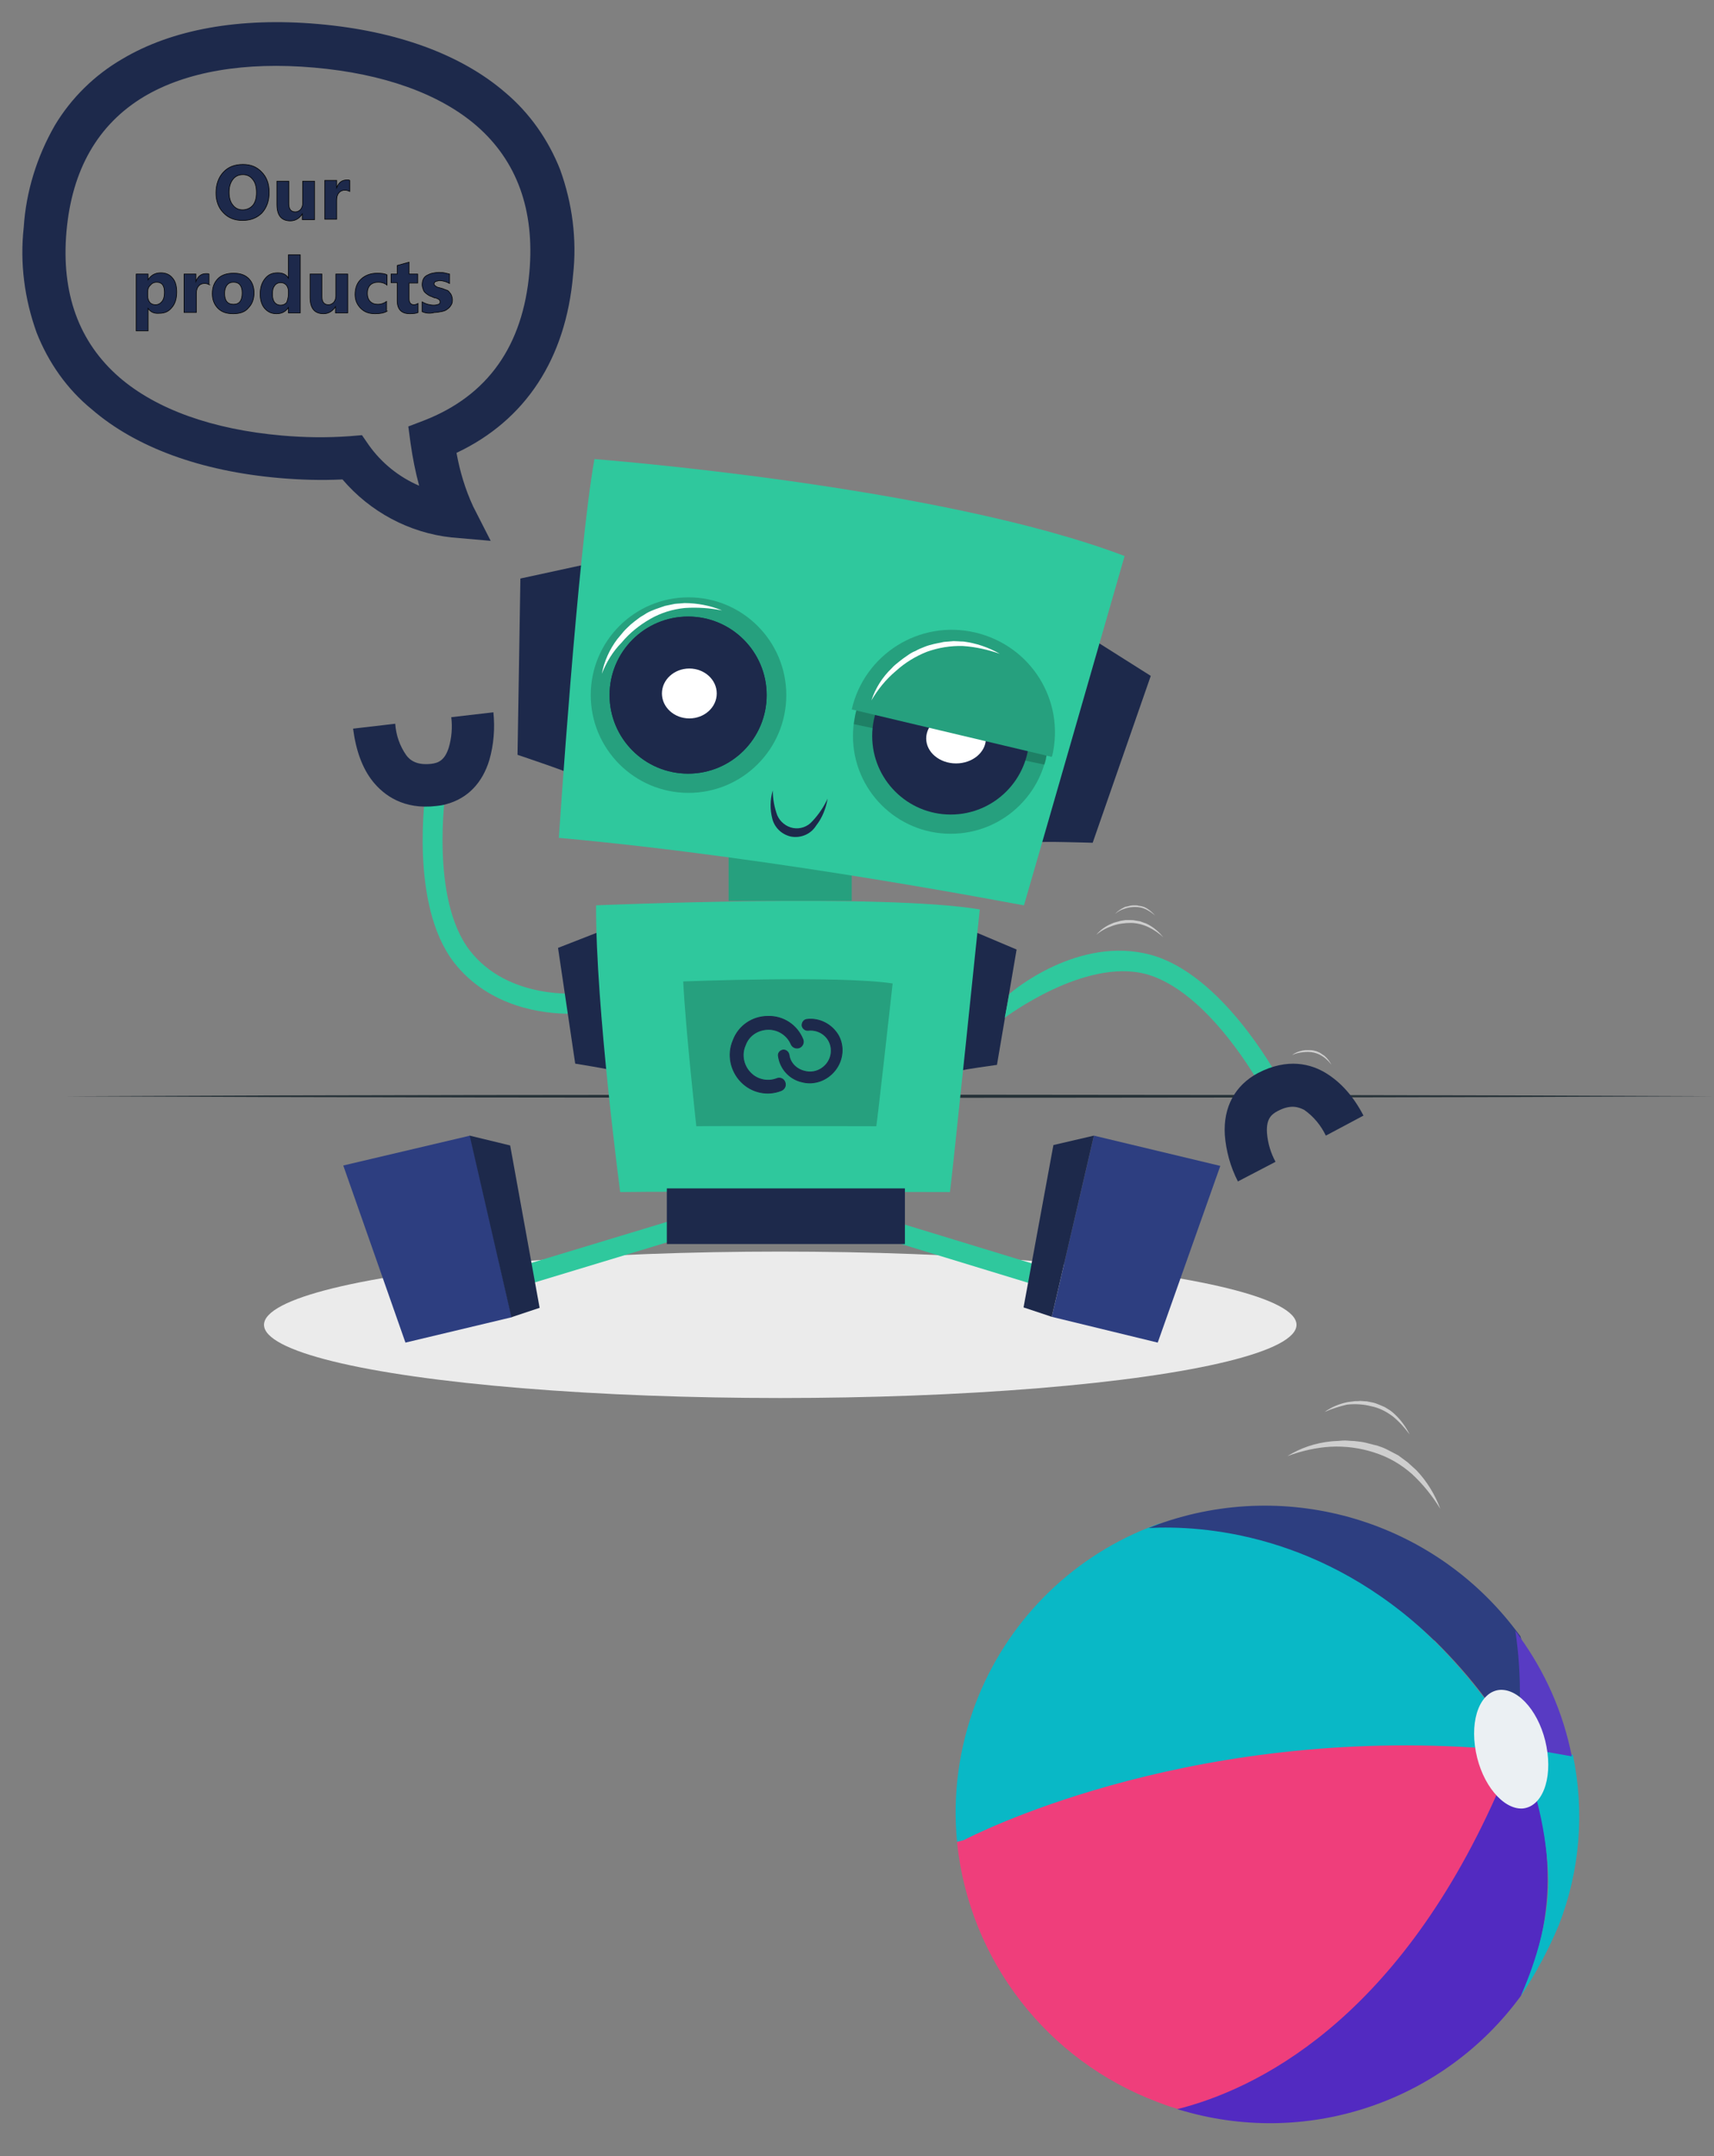 <?xml version="1.0" encoding="utf-8"?>
<!-- Generator: Adobe Illustrator 27.2.0, SVG Export Plug-In . SVG Version: 6.00 Build 0)  -->
<svg version="1.1" id="Layer_1" xmlns="http://www.w3.org/2000/svg" xmlns:xlink="http://www.w3.org/1999/xlink" x="0px" y="0px"
	 viewBox="0 0 419 527.1" style="enable-background:new 0 0 419 527.1;" xml:space="preserve">
<rect x="0" y="0" width="419" height="527.1" fill="#808080" stroke="none"/>
<style type="text/css">
	.st0{fill:#1D294B;}
	.st1{fill:#263238;}
	.st2{fill:#EBEBEB;}
	.st3{fill:#26A07E;}
	.st4{fill:#37474F;}
	.st5{fill:#2FC89D;}
	.st6{opacity:0.1;enable-background:new    ;}
	.st7{opacity:0.2;enable-background:new    ;}
	.st8{fill:#FFFFFF;}
	.st9{fill:#2D3E80;}
	.st10{fill:#CECECE;}
	.st11{fill:#1D294B;stroke:#1D294B;stroke-width:0.2;stroke-miterlimit:4.001;}
	.st12{fill:#1D294B;stroke:#1D294B;stroke-width:0.2;}
	.st13{enable-background:new    ;}
	.st14{fill:#1D294B;stroke:#000000;stroke-width:0.15;stroke-miterlimit:10;}
	.st15{fill:#09B8C6;}
	.st16{fill:#EF3E7B;}
	.st17{fill:#522AC1;}
	.st18{fill:#583BC3;}
	.st19{fill:#EBF0F3;}
</style>
<g id="Group_3401" transform="translate(0)">
	<g id="Group_3396" transform="translate(0 0)">
		<g id="Group_3322" transform="translate(0)">
			<g id="Group_3305" transform="translate(0 0)">
				<g id="Group_272" transform="translate(10.662 0) rotate(5)">
					<path id="Path_15293" class="st0" d="M5.4,30.3c3.4-7,8.6-13.1,15-17.6C31.9,4.4,48.1,0,67.4,0s35.5,4.4,47,12.7
						c6.4,4.5,11.5,10.6,15,17.6c3.7,8,5.6,16.6,5.4,25.4c0,20.6-8.5,36.4-24.6,45.8c1.2,4.4,2.9,8.7,5.2,12.7l5,8l-9.5,0h-0.1
						c-10.4-0.2-20.4-4.5-27.8-11.8c-5.1,0.7-10.3,1-15.5,1c-19.2,0-35.5-4.4-47-12.7C14,94.3,8.9,88.2,5.4,81.2
						c-3.7-8-5.6-16.6-5.4-25.4C-0.2,47,1.7,38.3,5.4,30.3z M26.5,90.3c9.7,7,23.8,10.7,40.8,10.7c5.5,0,11.1-0.4,16.6-1.3l2.9-0.5
						l1.9,2.3c3.5,4.1,8,7.1,13.1,8.8c-1.2-3.3-2.2-6.7-3-10.2l-0.9-4l3.7-1.8c15-7.4,22.5-20.3,22.5-38.4c0-15.2-5.4-26.8-16-34.5
						c-9.7-7-23.8-10.7-40.8-10.7c-17,0-31.1,3.7-40.8,10.7c-10.6,7.7-16,19.3-16,34.5S15.9,82.6,26.5,90.3z"/>
				</g>
				<g id="Group_586" transform="translate(15.789 112.241)">
					<g id="Oops_404_Error_with_a_broken_robot-cuate" transform="translate(0 0)">
						<g id="freepik--Floor--inject-10" transform="translate(0 155.371)">
							<path id="Path_15079" class="st1" d="M0,0.4l50.4-0.2l50.4-0.1L201.6,0l100.8,0.1l50.4,0.1l50.4,0.2l-50.4,0.2l-50.4,0.1
								L201.6,0.8L100.8,0.7L50.4,0.6L0,0.4z"/>
						</g>
						<g id="freepik--Shadow--inject-10" transform="translate(48.75 193.748)">
							<ellipse id="Ellipse_587" class="st2" cx="126.2" cy="17.9" rx="126.2" ry="17.9"/>
						</g>
						<g id="freepik--Robot--inject-10" transform="translate(68.125 0)">
							<rect id="Rectangle_3303" x="94.2" y="95.9" class="st3" width="30.1" height="12.1"/>
							<path id="Path_31622" class="st4" d="M94.2,102.8"/>
							<rect id="Rectangle_3307" x="94.2" y="109.9" class="st4" width="30.1" height="2.5"/>
							<rect id="Rectangle_3308" x="80.1" y="174" class="st4" width="57.2" height="2.5"/>
							<path id="Path_15088" class="st0" d="M55.1,76.8c0-0.3-12.5-4.5-12.5-4.5l0.7-43.1l16.6-3.6L55.1,76.8z"/>
							<path id="Path_15090" class="st0" d="M169.9,93.7c0.1-0.3,13.3,0.1,13.3,0.1L197.4,53L183,43.9L169.9,93.7z"/>
							<path id="Path_15092" class="st5" d="M52.7,92.6c0,0,4.6-69.7,8.7-92.6c0,0,84.2,6.4,129.6,23.7c0,0-23.4,81.4-24.6,85.4
								C166.4,109.2,107.1,97.5,52.7,92.6z"/>
							<path id="Path_15099" class="st6" d="M136.1,66.4c0,0.9-0.7,1.6-1.6,1.6c-0.9,0-1.6-0.7-1.6-1.6c0-0.5,0.2-0.9,0.6-1.2
								c0.3-0.3,0.8-0.4,1.2-0.4C135.5,64.8,136.1,65.5,136.1,66.4z M136.1,66.4c0-0.4-0.2-0.8-0.5-1c-0.3-0.2-0.7-0.3-1-0.3
								c-0.7,0.1-1.2,0.8-1.2,1.5s0.8,1.2,1.5,1.2c0.3,0,0.5-0.1,0.7-0.3C135.9,67.1,136.1,66.8,136.1,66.4z"/>
							<path id="Path_15100" class="st6" d="M146.5,68.9c0,0.9-0.7,1.6-1.6,1.6c-0.4,0-0.8-0.1-1.1-0.4c-0.4-0.3-0.6-0.8-0.6-1.2
								c0-0.5,0.2-0.9,0.6-1.2c0.3-0.3,0.8-0.4,1.2-0.4C145.8,67.3,146.5,68.1,146.5,68.9z M146.5,68.9c0-0.4-0.2-0.8-0.5-1
								c-0.3-0.2-0.7-0.3-1-0.3c-0.7,0.1-1.3,0.7-1.2,1.5c0.1,0.6,0.6,1.1,1.2,1.2c0.4,0,0.7-0.1,1-0.3
								C146.3,69.7,146.5,69.3,146.5,68.9z"/>
							<path id="Path_15101" class="st6" d="M156.8,71.4c0,0.9-0.7,1.6-1.6,1.6c-0.4,0-0.8-0.1-1.1-0.4c-0.7-0.6-0.8-1.6-0.2-2.3
								c0.6-0.7,1.6-0.8,2.3-0.2C156.6,70.5,156.8,70.9,156.8,71.4z M156.8,71.4c0-0.4-0.2-0.8-0.5-1c-0.6-0.5-1.4-0.4-1.9,0.2
								c-0.5,0.6-0.4,1.4,0.2,1.9c0.2,0.2,0.4,0.3,0.7,0.3c0.4,0,0.7-0.1,1-0.3C156.6,72.2,156.8,71.8,156.8,71.4z"/>
							<path id="Path_15102" class="st6" d="M167.1,74.1c-0.1,0.9-0.9,1.6-1.8,1.5c-0.4,0-0.8-0.2-1-0.5c-0.6-0.7-0.6-1.7,0-2.3
								c0,0,0.1-0.1,0.2-0.1c0.4-0.3,0.8-0.4,1.3-0.3C166.6,72.5,167.2,73.2,167.1,74.1z M167.1,74.1c0-0.4-0.1-0.8-0.4-1
								c-0.5-0.5-1.4-0.5-1.9,0s-0.5,1.4,0,1.9c0.5,0.5,1.2,0.5,1.7,0.1C166.9,74.8,167.1,74.4,167.1,74.1z"/>
							<ellipse id="Ellipse_588" class="st7" cx="84.4" cy="57.7" rx="23.9" ry="23.9"/>
							<ellipse id="Ellipse_589" class="st0" cx="84.3" cy="57.7" rx="19.2" ry="19.2"/>
							<ellipse id="Ellipse_590" class="st3" cx="148.5" cy="67.7" rx="23.9" ry="23.9"/>
							<path id="Path_15104" class="st7" d="M171.8,73.3c-0.1,0.5-0.2,0.9-0.4,1.4l-46.6-9.9c0.1-0.8,0.3-1.7,0.4-2.5
								c3-12.9,15.8-20.9,28.7-17.9s20.9,15.8,17.9,28.7C171.8,73.1,171.8,73.2,171.8,73.3L171.8,73.3z"/>
							<ellipse id="Ellipse_592" class="st0" cx="148.5" cy="67.7" rx="19.2" ry="19.2"/>
							<path id="Path_15107" class="st0" d="M105,81c-0.7,2.3-0.7,4.7-0.1,7c0.3,1.1,0.9,2.1,1.8,2.9c0.8,0.7,1.8,1.2,2.8,1.4
								c2.4,0.4,4.8-0.6,6.1-2.7c1.5-1.9,2.4-4.2,2.8-6.6c-0.9,2-2.2,3.9-3.7,5.5c-1.2,1.4-3,2-4.7,1.7c-1.7-0.3-3.2-1.5-3.9-3.1
								C105.4,85.2,105,83.1,105,81z"/>
							<path id="Path_15109" class="st8" d="M63.2,52.5c0.6-3.1,1.9-6,3.8-8.5c0.5-0.6,1-1.2,1.5-1.8s1.1-1.1,1.7-1.7
								c0.6-0.5,1.2-1,1.9-1.5c0.6-0.5,1.3-0.8,2-1.3c0.7-0.4,1.4-0.7,2.2-1l2.3-0.8l2.4-0.5c0.8-0.1,1.6-0.1,2.4-0.2
								c3.1,0,6.3,0.6,9.2,1.8c-3-0.6-6.1-0.8-9.1-0.6c-3,0.3-5.9,1.2-8.5,2.7c-2.6,1.5-5,3.4-6.9,5.7C65.9,47,64.3,49.7,63.2,52.5
								L63.2,52.5z"/>
							<path id="Path_15111" class="st5" d="M55.3,135.6c-6.1,0-19.5-1.4-28.2-12.5c-11-14.2-7-41.4-6.9-42.6l4.8,0.7
								c0,0.3-3.8,26.3,5.9,38.9c9.5,12.3,26.8,10.5,27,10.5l0.6,4.8C58.3,135.4,57.2,135.6,55.3,135.6z"/>
							<path id="Path_15113" class="st0" d="M25.4,84.3c-0.9,0.3-1.7,0.4-2.6,0.5c-8.1,1-12.9-2.7-15.5-5.9s-4.2-7.6-4.9-13
								l10.3-1.2c0.2,2.8,1.1,5.4,2.7,7.7c0.9,1.2,2.5,2.5,6.1,2.1c1.7-0.2,3.3-0.8,4.3-4c0.7-2.4,0.9-4.9,0.6-7.4l10.3-1.2
								c0.4,3.9,0.1,7.9-1,11.7C34,79.2,30.4,82.9,25.4,84.3z"/>
							<path id="Path_15114" class="st0" d="M65.4,149.4c0-0.2-8.7-1.6-8.7-1.6l-4.2-28.3l10.5-4.1L65.4,149.4z"/>
							<path id="Path_15116" class="st0" d="M151.1,149.5c0-0.2,8.7-1.4,8.7-1.4l4.8-28.2l-10.4-4.4L151.1,149.5z"/>
							<path id="Path_15118" class="st5" d="M61.8,109.1c0,0,70.1-3,93.8,1c0,0-7,67.8-7.3,69.1c0,0-69.7-0.2-80.6,0
								C67.7,179.2,61.7,134.1,61.8,109.1z"/>
							<path id="Path_15119" class="st7" d="M83.1,127.7c0,0,38.3-1.5,51.2,0.5c0,0-3.8,34.2-4,34.9c0,0-38.1-0.1-44,0
								C86.3,163,83.7,139.6,83.1,127.7z"/>
							
								<rect id="Rectangle_3323" x="39.9" y="192.2" transform="matrix(0.957 -0.29 0.29 0.957 -53.842 25.948)" class="st5" width="41.5" height="4.8"/>
							<path id="Path_15151" class="st9" d="M41.2,209.8l-10.2-44.4L0,172.7L15.2,216L41.2,209.8z"/>
							<path id="Path_15152" class="st0" d="M48,207.5l-6.9,2.3l-10.2-44.4l9.9,2.4L48,207.5z"/>
							
								<rect id="Rectangle_3326" x="151.3" y="173.8" transform="matrix(0.292 -0.956 0.956 0.292 -77.21 284.797)" class="st5" width="4.8" height="41.5"/>
							<path id="Path_15154" class="st9" d="M173.2,209.7l10.3-44.3l30.9,7.4L199.1,216L173.2,209.7z"/>
							<path id="Path_15155" class="st0" d="M166.3,207.4l6.9,2.3l10.3-44.3l-9.9,2.3L166.3,207.4z"/>
							<path id="Path_15158" class="st5" d="M161.7,136.6c0.1-0.1,19.5-14.7,34.5-10.7c15.3,4.1,28,27.2,28.1,27.5l4.2-2.3
								c-0.6-1-13.8-25.2-31.1-29.9c-17.7-4.8-34,9-34.6,9.6L161.7,136.6z"/>
							<path id="Path_15160" class="st0" d="M218.7,176.6l9.2-4.8c-1.2-2.2-1.9-4.6-2.1-7.1c-0.2-3.4,1.1-4.5,2.6-5.3
								c3.2-1.7,5.1-1,6.5-0.3c2.3,1.6,4.1,3.8,5.3,6.3l9.2-4.9c-2.5-4.8-5.6-8.2-9.2-10.4s-9.3-3.8-16.6,0c-5.6,3-8.5,8.3-8.1,15.1
								C215.8,169.2,216.9,173.1,218.7,176.6L218.7,176.6z"/>
							<ellipse id="Ellipse_594" class="st8" cx="84.6" cy="57.3" rx="6.7" ry="6.1"/>
							<ellipse id="Ellipse_595" class="st8" cx="149.8" cy="68.3" rx="7.3" ry="6.1"/>
							<path id="Path_15105" class="st3" d="M173.2,72.8l-48.9-11.6c3.1-13.5,16.6-22,30.2-18.8s22,16.6,18.8,30.2
								C173.2,72.6,173.2,72.7,173.2,72.8L173.2,72.8z"/>
							<path id="Path_15110" class="st8" d="M129.1,59c1-3,2.7-5.7,5-7.9c0.5-0.6,1.2-1.1,1.8-1.6s1.3-1,1.9-1.4
								c0.7-0.5,1.3-0.9,2.1-1.2c0.7-0.4,1.4-0.7,2.2-1c0.7-0.3,1.5-0.5,2.3-0.7l2.4-0.5l2.4-0.2c0.8,0,1.6,0.1,2.4,0.1
								c3.1,0.4,6.1,1.4,8.9,3c-2.9-1-5.9-1.7-9-1.9c-3-0.1-6,0.4-8.8,1.4c-2.8,1.1-5.4,2.7-7.6,4.7C132.6,53.9,130.7,56.3,129.1,59
								L129.1,59z"/>
							<ellipse id="Ellipse_604" class="st0" cx="84.3" cy="57.7" rx="19.2" ry="19.2"/>
							<ellipse id="Ellipse_606" class="st8" cx="84.6" cy="57.3" rx="6.7" ry="6.1"/>
							<rect id="Rectangle_3312" x="79.1" y="178.3" class="st0" width="58.2" height="13.6"/>
						</g>
					</g>
					<path id="Path_15295" class="st10" d="M252.2,116.3c1-1.2,2.3-2.1,3.7-2.7c0.4-0.2,0.7-0.3,1.1-0.4c0.4-0.1,0.8-0.2,1.1-0.3
						c0.4-0.1,0.8-0.1,1.2-0.2c0.4,0,0.8,0,1.2,0c0.4,0,0.8,0,1.2,0.1l1.2,0.2l1.1,0.4c0.4,0.1,0.7,0.3,1.1,0.5
						c1.4,0.8,2.5,1.8,3.5,3c-1.1-1-2.4-1.9-3.7-2.5c-1.3-0.6-2.8-1-4.3-1c-1.5,0-3,0.2-4.4,0.7
						C254.7,114.6,253.4,115.3,252.2,116.3z"/>
					<path id="Path_15296" class="st10" d="M256.8,111.2c0.6-0.7,1.4-1.2,2.2-1.6c0.2-0.1,0.4-0.2,0.7-0.2c0.2-0.1,0.5-0.1,0.7-0.2
						c0.2,0,0.5-0.1,0.7-0.1c0.2,0,0.5,0,0.7,0c0.2,0,0.5,0,0.7,0.1l0.7,0.1l0.7,0.2c0.2,0.1,0.4,0.2,0.6,0.3
						c0.8,0.5,1.5,1.1,2.1,1.8c-0.7-0.6-1.4-1.1-2.2-1.5c-0.8-0.4-1.7-0.6-2.6-0.6c-0.9,0-1.8,0.1-2.6,0.4
						C258.2,110.2,257.5,110.6,256.8,111.2z"/>
					<path id="Path_15299" class="st10" d="M300.1,145.7c0.7-0.6,1.6-0.9,2.5-1.1c0.2,0,0.5-0.1,0.7-0.1s0.5,0,0.7,0
						c0.2,0,0.5,0,0.7,0c0.2,0,0.5,0.1,0.7,0.1c0.2,0.1,0.5,0.1,0.7,0.2l0.7,0.3l0.6,0.4c0.2,0.1,0.4,0.3,0.6,0.4
						c0.7,0.6,1.3,1.4,1.7,2.2c-0.5-0.7-1.2-1.4-1.9-1.9c-0.7-0.5-1.5-0.9-2.4-1.1c-0.9-0.2-1.8-0.2-2.6-0.1
						C301.8,145.1,300.9,145.3,300.1,145.7z"/>
					<g id="half-circle" transform="matrix(0.616, -0.788, 0.788, 0.616, 172.819, 147.378)">
						<path id="Path_13" class="st11" d="M13.5,0.4c-0.5-0.5-1.3-0.5-1.9,0c-0.5,0.5-0.5,1.4,0,1.9c1.4,1.4,1.9,3.6,1.1,5.5
							c-0.8,1.9-2.7,3.1-4.7,3.1c-2.1,0-4-1.2-4.8-3.1C2.3,5.9,2.6,3.7,4,2.3C4.5,1.7,4.5,0.9,4,0.4c0,0,0,0,0,0
							C3.4-0.1,2.6-0.1,2.1,0.5C0,2.7-0.6,6,0.7,8.8c1.2,2.9,4.1,4.7,7.3,4.7c3.1,0,6-1.8,7.2-4.7C16.3,5.9,15.7,2.6,13.5,0.4z"/>
					</g>
					<g id="half-circle-2" transform="translate(159.886 150.888) rotate(-68)">
						<path id="Path_13-2" class="st12" d="M16.1,15.7c-0.6,0.6-1.6,0.6-2.2,0c-0.6-0.6-0.6-1.6,0-2.2c1.7-1.7,2.2-4.3,1.3-6.5
							C14.2,4.6,12,3.1,9.5,3.2C7,3.1,4.7,4.6,3.7,6.9c-1,2.2-0.5,4.8,1.1,6.5c0.6,0.6,0.6,1.6-0.1,2.2c-0.7,0.6-1.6,0.5-2.2-0.1
							C0,12.9-0.7,9,0.8,5.6C2.3,2.2,5.7-0.1,9.5,0c3.8-0.1,7.2,2.2,8.6,5.7C19.6,9.1,18.8,13.1,16.1,15.7z"/>
					</g>
				</g>
			</g>
			<g class="st13">
				<path class="st14" d="M59.3,53.9c-1.9,0-3.5-0.6-4.7-1.9c-1.2-1.2-1.8-2.9-1.8-4.8c0-2.1,0.6-3.8,1.8-5.1
					c1.2-1.3,2.8-1.9,4.8-1.9c1.9,0,3.4,0.6,4.6,1.9c1.2,1.2,1.8,2.9,1.8,4.9c0,2.1-0.6,3.8-1.8,5.1C62.8,53.3,61.2,53.9,59.3,53.9z
					 M59.4,42.7c-1.1,0-1.9,0.4-2.5,1.2C56.3,44.7,56,45.7,56,47c0,1.3,0.3,2.4,0.9,3.1c0.6,0.8,1.4,1.2,2.4,1.2
					c1,0,1.9-0.4,2.5-1.1c0.6-0.7,0.9-1.8,0.9-3.1c0-1.4-0.3-2.5-0.9-3.2C61.2,43.1,60.4,42.7,59.4,42.7z"/>
				<path class="st14" d="M76.8,53.7h-2.9v-1.4h0c-0.7,1.1-1.7,1.7-2.9,1.7c-2.2,0-3.3-1.3-3.3-4v-5.7h2.9v5.5c0,1.3,0.5,2,1.6,2
					c0.5,0,0.9-0.2,1.3-0.6c0.3-0.4,0.5-0.9,0.5-1.5v-5.4h2.9V53.7z"/>
				<path class="st14" d="M85.5,46.8c-0.4-0.2-0.8-0.3-1.2-0.3c-0.6,0-1.1,0.2-1.5,0.7c-0.4,0.5-0.5,1.1-0.5,1.9v4.5h-2.9v-9.5h2.9
					v1.8h0c0.5-1.3,1.3-1.9,2.5-1.9c0.3,0,0.6,0,0.7,0.1V46.8z"/>
				<path class="st14" d="M36.2,75.4L36.2,75.4l0,5.5h-2.9V67h2.9v1.4h0c0.7-1.1,1.7-1.7,3.1-1.7c1.2,0,2.2,0.4,2.9,1.3
					c0.7,0.8,1,2,1,3.4c0,1.6-0.4,2.9-1.2,3.8c-0.8,1-1.8,1.4-3.1,1.4C37.7,76.7,36.8,76.3,36.2,75.4z M36.1,71.5v0.8
					c0,0.7,0.2,1.2,0.5,1.6c0.3,0.4,0.8,0.6,1.4,0.6c0.7,0,1.2-0.3,1.6-0.8c0.4-0.5,0.6-1.2,0.6-2.2c0-1.7-0.6-2.5-1.9-2.5
					c-0.6,0-1.1,0.2-1.5,0.7C36.3,70.1,36.1,70.7,36.1,71.5z"/>
				<path class="st14" d="M51.2,69.6c-0.4-0.2-0.8-0.3-1.2-0.3c-0.6,0-1.1,0.2-1.5,0.7c-0.4,0.5-0.5,1.1-0.5,1.9v4.5H45V67h2.9v1.8
					h0c0.5-1.3,1.3-1.9,2.5-1.9c0.3,0,0.6,0,0.7,0.1V69.6z"/>
				<path class="st14" d="M57,76.7c-1.6,0-2.8-0.4-3.7-1.3c-0.9-0.9-1.4-2.1-1.4-3.6c0-1.6,0.5-2.8,1.4-3.7c0.9-0.9,2.2-1.3,3.8-1.3
					c1.6,0,2.8,0.4,3.7,1.3c0.9,0.9,1.3,2.1,1.3,3.5c0,1.6-0.5,2.8-1.4,3.7C59.9,76.3,58.6,76.7,57,76.7z M57.1,69
					c-0.7,0-1.2,0.2-1.6,0.7c-0.4,0.5-0.6,1.2-0.6,2c0,1.8,0.7,2.7,2.2,2.7c1.4,0,2.1-0.9,2.1-2.8C59.2,69.9,58.5,69,57.1,69z"/>
				<path class="st14" d="M73.4,76.5h-2.9v-1.3h0c-0.7,1-1.6,1.5-2.9,1.5c-1.2,0-2.1-0.4-2.9-1.3c-0.7-0.8-1.1-2-1.1-3.5
					c0-1.6,0.4-2.8,1.2-3.8s1.8-1.4,3.1-1.4c1.2,0,2.1,0.4,2.6,1.3h0v-5.7h2.9V76.5z M70.5,71.9v-0.7c0-0.6-0.2-1.1-0.5-1.5
					c-0.4-0.4-0.8-0.6-1.4-0.6c-0.6,0-1.2,0.3-1.5,0.8c-0.4,0.5-0.5,1.2-0.5,2.1c0,0.8,0.2,1.5,0.5,1.9s0.8,0.7,1.5,0.7
					c0.6,0,1.1-0.2,1.5-0.7C70.3,73.3,70.5,72.6,70.5,71.9z"/>
				<path class="st14" d="M84.9,76.5H82V75h0c-0.7,1.1-1.7,1.7-2.9,1.7c-2.2,0-3.3-1.3-3.3-4V67h2.9v5.5c0,1.3,0.5,2,1.6,2
					c0.5,0,0.9-0.2,1.3-0.6c0.3-0.4,0.5-0.9,0.5-1.5V67h2.9V76.5z"/>
				<path class="st14" d="M94.6,76.1c-0.7,0.4-1.6,0.6-2.9,0.6c-1.5,0-2.6-0.4-3.5-1.3c-0.9-0.9-1.4-2-1.4-3.4
					c0-1.6,0.5-2.9,1.5-3.8c1-0.9,2.3-1.4,3.9-1.4c1.1,0,1.9,0.1,2.4,0.4v2.5c-0.6-0.5-1.3-0.7-2.1-0.7c-0.8,0-1.5,0.2-2,0.7
					c-0.5,0.5-0.7,1.2-0.7,2c0,0.8,0.2,1.5,0.7,2c0.5,0.5,1.1,0.7,1.9,0.7c0.7,0,1.4-0.2,2.1-0.7V76.1z"/>
				<path class="st14" d="M102.2,76.4c-0.4,0.2-1.1,0.3-2,0.3c-2.1,0-3.1-1.1-3.1-3.2v-4.4h-1.5V67h1.5v-2.1l2.9-0.8V67h2.1v2.2
					h-2.1V73c0,1,0.4,1.5,1.2,1.5c0.3,0,0.6-0.1,1-0.3V76.4z"/>
				<path class="st14" d="M103.2,76.2v-2.4c0.5,0.3,1,0.5,1.4,0.6c0.5,0.1,0.9,0.2,1.4,0.2c0.5,0,0.9-0.1,1.2-0.2
					c0.3-0.1,0.4-0.4,0.4-0.6c0-0.2-0.1-0.3-0.2-0.5c-0.1-0.1-0.3-0.2-0.5-0.3c-0.2-0.1-0.4-0.2-0.7-0.2c-0.3-0.1-0.5-0.2-0.7-0.3
					c-0.4-0.1-0.7-0.3-1-0.5c-0.3-0.2-0.5-0.4-0.7-0.6c-0.2-0.2-0.3-0.5-0.4-0.8c-0.1-0.3-0.2-0.6-0.2-1c0-0.5,0.1-1,0.3-1.4
					c0.2-0.4,0.5-0.7,0.9-0.9c0.4-0.2,0.8-0.4,1.3-0.5c0.5-0.1,1-0.2,1.6-0.2c0.4,0,0.8,0,1.3,0.1c0.4,0.1,0.9,0.2,1.3,0.3v2.3
					c-0.4-0.2-0.8-0.4-1.2-0.5c-0.4-0.1-0.8-0.2-1.2-0.2c-0.2,0-0.4,0-0.5,0.1c-0.2,0-0.3,0.1-0.5,0.1c-0.1,0.1-0.2,0.1-0.3,0.3
					c-0.1,0.1-0.1,0.2-0.1,0.3c0,0.2,0.1,0.3,0.2,0.4s0.3,0.2,0.4,0.3c0.2,0.1,0.4,0.2,0.6,0.2c0.2,0.1,0.4,0.1,0.7,0.2
					c0.4,0.1,0.7,0.3,1.1,0.4s0.6,0.3,0.8,0.6c0.2,0.2,0.4,0.5,0.5,0.8c0.1,0.3,0.2,0.6,0.2,1c0,0.6-0.1,1-0.4,1.4
					c-0.2,0.4-0.6,0.7-1,1c-0.4,0.3-0.9,0.4-1.4,0.5c-0.5,0.1-1.1,0.2-1.6,0.2C105.1,76.7,104.1,76.6,103.2,76.2z"/>
			</g>
		</g>
	</g>
</g>
<path id="Path_15297" class="st10" d="M314.7,356c3.2-2,6.8-3.2,10.6-3.6c0.9-0.1,1.9-0.1,2.8-0.2s1.9,0.1,2.9,0.1
	c1,0.1,1.9,0.2,2.8,0.4c0.9,0.2,1.8,0.5,2.8,0.7c0.9,0.3,1.8,0.6,2.7,1.1l2.5,1.3l2.3,1.7c0.7,0.6,1.4,1.3,2.1,1.9
	c2.6,2.7,4.6,6,5.9,9.5c-1.9-3.1-4.2-6-6.9-8.5c-2.7-2.4-5.8-4.2-9.3-5.3c-3.4-1.1-7-1.6-10.7-1.4
	C321.8,353.9,318.2,354.7,314.7,356z"/>
<path id="Path_15298" class="st10" d="M323.8,345.2c1.7-1.2,3.6-2,5.6-2.4c0.5-0.1,1-0.1,1.5-0.2s1,0,1.6-0.1c0.5,0,1,0.1,1.6,0.1
	c0.5,0.1,1,0.2,1.5,0.3c0.5,0.1,1,0.3,1.5,0.5l1.4,0.6l1.3,0.8c0.4,0.3,0.8,0.6,1.2,1c1.5,1.4,2.7,3.1,3.6,4.9
	c-1.2-1.6-2.5-3.1-4.1-4.4c-1.6-1.2-3.3-2.1-5.3-2.5c-1.9-0.5-3.9-0.6-5.9-0.4C327.6,343.8,325.6,344.4,323.8,345.2z"/>
<g id="baby" transform="translate(3.44 0)">
	<g transform="matrix(0.93, -0.36, 0.36, 0.93, -369.84, -251.92)">
		<path id="Path_15253-2" class="st15" d="M443.3,898.8l-2.5,2.8c-2.3-1-4.6-1.9-6.9-2.7c-40-15.2-82.2-23.5-125-24.6l-1.8,0.2
			l0.1-0.4c3.1-11.2,8.8-21.5,16.6-30.2c14.1-15.6,34-24.6,55-24.8c0.9,0,1.8,0,2.7,0c27.7,7.5,43.7,31.2,52.4,50.8l0.1,0.1
			c2.6,5.8,4.7,11.7,6.5,17.8l0.5,1.8l0.1,0.4C442,892.8,442.8,895.8,443.3,898.8z"/>
	</g>
	<g transform="matrix(0.93, -0.36, 0.36, 0.93, -369.84, -251.92)">
		<path id="Path_15254-2" class="st16" d="M434.8,911.3c-13.7,15.2-53,52.8-99.3,44.4c-0.5-0.4-1.1-0.8-1.6-1.2
			c-1.3-1-2.6-2.1-3.9-3.3c-21.5-19.2-30.4-48.9-22.9-76.8l0.1-0.4l1.7,0.2c2-0.2,58.9-6.5,125.1,24.1c2.3,1,4.5,2.1,6.8,3.2
			l-0.9,3.7c0,0-0.9,1-2.4,3C436.8,909.1,435.9,910.2,434.8,911.3z"/>
	</g>
	<g transform="matrix(0.93, -0.36, 0.36, 0.93, -369.84, -251.92)">
		<path id="Path_15255-2" class="st17" d="M422.5,959.1c-26.8,17.2-61.5,15.9-87-3.3c-0.5-0.4-1.1-0.8-1.6-1.2
			c19.5,2.4,57.4-0.5,100.7-43.5c0.9-1,1.9-1.9,2.8-2.8l0.8-0.9l5.5,3c0,1.8,0,3.7-0.2,5.5c-0.6,5.8-1.9,11.6-3.9,17.1
			C436.1,942.9,430.2,951.8,422.5,959.1z"/>
	</g>
	<g transform="matrix(0.93, -0.36, 0.36, 0.93, -369.84, -251.92)">
		<path id="Path_15256-2" class="st9" d="M447.5,894.1l-6.3-4l0-0.3l-0.5-1.8c-1.7-6.1-3.9-12-6.5-17.8l-0.1-0.1
			c-15.9-34.3-42.8-46.8-55.3-50.9c0.9,0,1.8,0,2.7,0c33.7,0.9,62.9,23.5,72.2,55.9c0.2,0.6,0.3,1.1,0.5,1.7c-0.3,5.4-2,10.6-5,15.1
			c-0.5,0.7-1,1.4-1.5,2C447.6,893.9,447.6,894,447.5,894.1L447.5,894.1z"/>
	</g>
	<g transform="matrix(0.93, -0.36, 0.36, 0.93, -369.84, -251.92)">
		<path id="Path_15257-2" class="st15" d="M422.5,959.1c4-4.1,13.2-13.8,17.2-26c1.8-5.5,3-11.2,3.7-17c0.2-1.8,0.4-3.7,0.5-5.7
			l4.1-6.3l0.6,0.3l1.7,0.9c1.5,0.8,3.5,2,5.4,3.3c-2.3,14-8.6,27.1-18.2,37.6C432.9,951,427.9,955.3,422.5,959.1L422.5,959.1z"/>
	</g>
	<path id="Path_15258" class="st18" d="M380.8,429.4l-6.2-1.1l-1.9-0.3l-4.8-0.9c0,0,0.2-3.7,0.2-8.7l0-3c0.1-5.6-0.3-11.2-1.1-16.7
		c0.4,0.5,0.7,0.9,1,1.4C374.3,408.8,378.7,418.7,380.8,429.4L380.8,429.4z"/>
	<g transform="matrix(0.93, -0.36, 0.36, 0.93, -369.84, -251.92)">
		<path id="Path_15259-2" class="st19" d="M444.8,887.3c-4.6-1.4-9.5,3.9-11,12c-1.5,8,1.1,15.6,5.6,17.1c4.6,1.4,9.5-3.9,11-12
			C451.9,896.4,449.4,888.8,444.8,887.3z"/>
	</g>
</g>
</svg>
